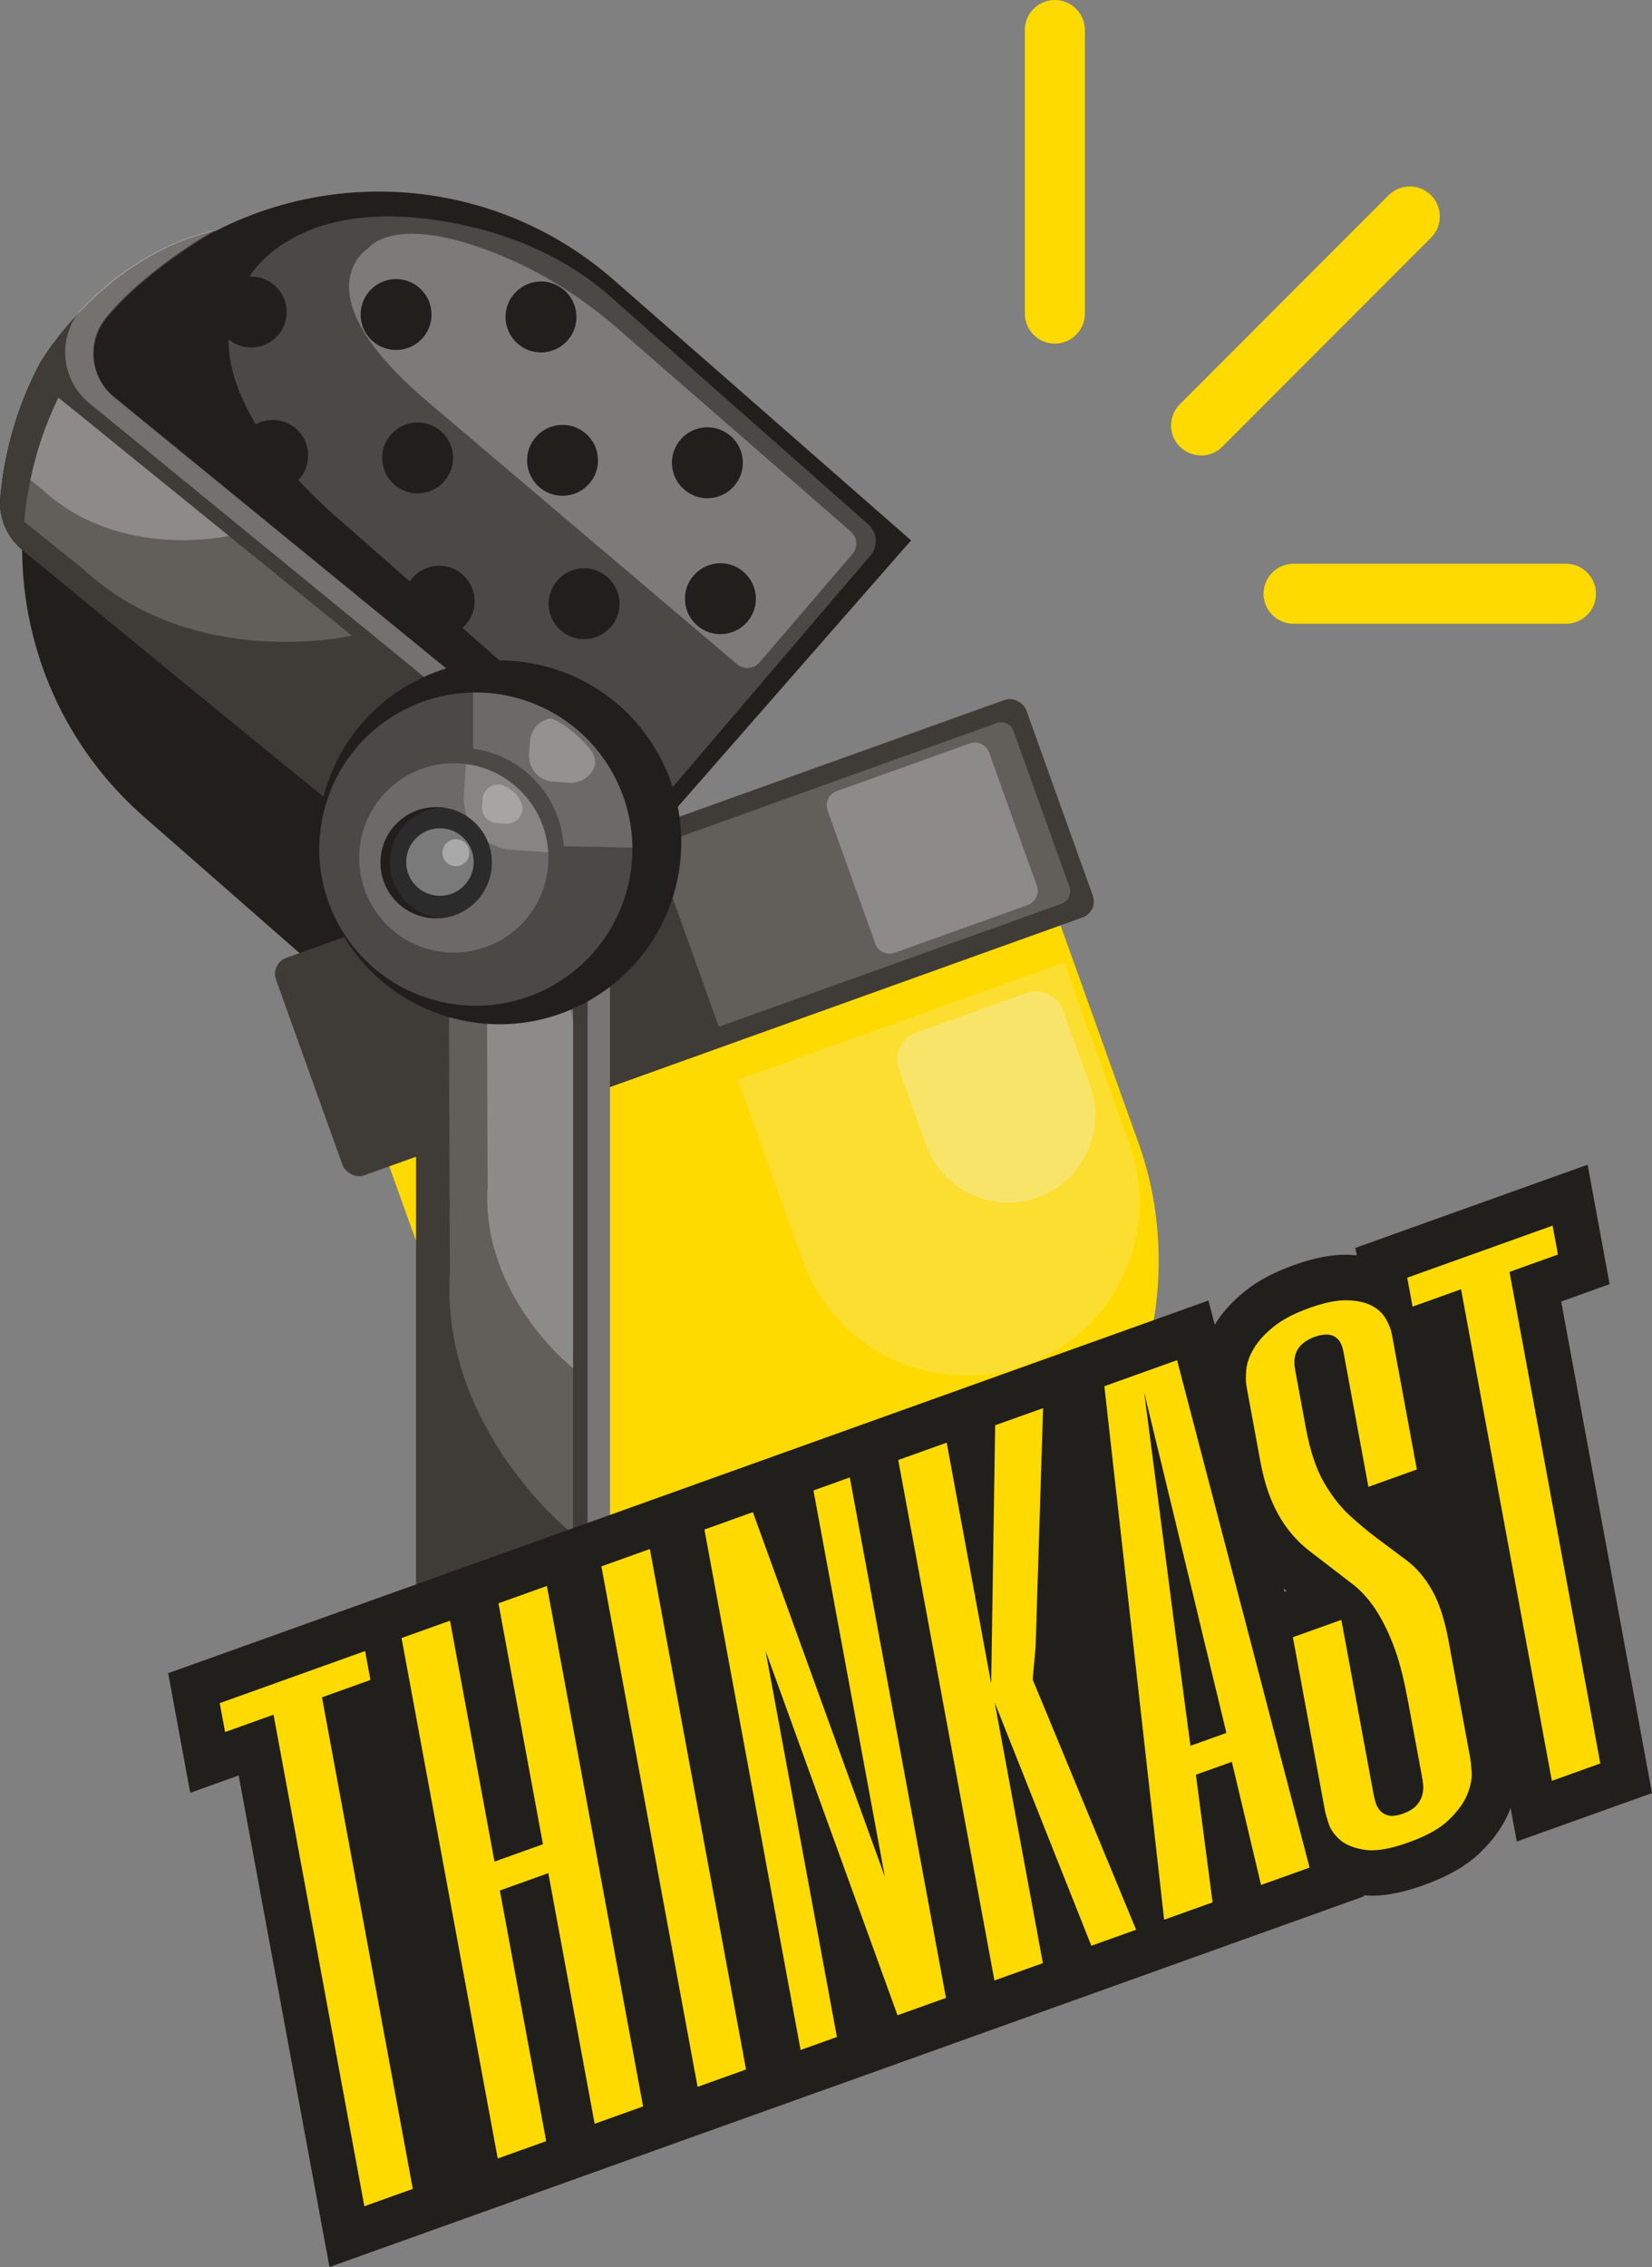 <svg id="Layer_2" data-name="Layer 2" xmlns="http://www.w3.org/2000/svg" viewBox="0 0 224.67 308.17"><rect x="0" y="0" width="224.67" height="308.17" fill="#808080" stroke="none"/><defs><style>.cls-2,.cls-3{opacity:.3}.cls-4,.cls-5{opacity:.2}.cls-7{fill:#ffda00}.cls-10,.cls-11,.cls-3,.cls-5{fill:#f1f1f1}.cls-12{fill:#3f3b36}.cls-13{fill:#201f1c}.cls-11{opacity:.4}</style></defs><g id="Layer_1-2" data-name="Layer 1"><g><g><g><g><g><g><g><path class="cls-13" d="m123.91 73.45-63.92 72.97-40.42-35.4C8.68 101.48 3.08 88.15 3.01 74.73c0-1.5.05-2.97.2-4.47.16-1.9.44-3.79.84-5.67.8-3.83 2.06-7.59 3.81-11.18.64-1.31 1.35-2.61 2.12-3.88 1.44-2.43 3.14-4.74 5.05-6.93 4.72-5.38 10.34-9.47 16.45-12.24 16.82-7.61 37.22-5.23 52 7.7l40.43 35.4Z"/><g class="cls-4"><path class="cls-10" d="M118.38 75.51c1.08-1.26.94-3.15-.3-4.24L82.67 40.02c-5.64-4.91-12.6-7.86-19.3-9.35-23.45-5.2-29.78 7.45-29.78 7.45-7.33 10.84 2.8 24.14 12.69 32.62l41.19 36.21c1.27 1.12 3.21.98 4.31-.31l26.61-31.14Z"/></g><g class="cls-2"><path class="cls-10" d="M115.7 72.24 84 44.66c-4.47-3.89-9.45-7.16-14.89-9.51-13.05-5.65-17.84-2.82-19.06-1.38 0 0-9.44 5.78 7.81 20.58l42.37 35.93c.92.78 2.3.67 3.08-.25l12.61-14.71c.78-.91.68-2.29-.23-3.08Z"/></g><g><g><path class="cls-13" d="M26.43 96.92c2 1.75 2.21 4.8.45 6.8-1.75 2-4.8 2.21-6.8.45-2-1.75-2.21-4.8-.45-6.8 1.75-2 4.8-2.21 6.8-.45Z"/><path class="cls-13" d="M43.2 77.77c2 1.75 2.21 4.8.45 6.8-1.75 2-4.8 2.21-6.8.45-2-1.75-2.21-4.8-.45-6.8 1.75-2 4.8-2.21 6.8-.45Z"/><path class="cls-13" d="M59.97 58.62c2 1.75 2.21 4.8.45 6.8-1.75 2-4.8 2.21-6.8.45-2-1.75-2.21-4.8-.45-6.8 1.75-2 4.8-2.21 6.8-.45Z"/><path class="cls-13" d="M76.75 39.46c2 1.75 2.21 4.8.45 6.8-1.75 2-4.8 2.21-6.8.45-2-1.75-2.21-4.8-.45-6.8 1.75-2 4.8-2.21 6.8-.45Z"/></g><g><path class="cls-13" d="M20.57 57.95c2 1.75 2.21 4.8.45 6.8-1.75 2-4.8 2.21-6.8.45-2-1.75-2.21-4.8-.45-6.8 1.75-2 4.8-2.21 6.8-.45Z"/><path class="cls-13" d="M37.34 38.79c2 1.75 2.21 4.8.45 6.8-1.75 2-4.8 2.21-6.8.45-2-1.75-2.21-4.8-.45-6.8 1.75-2 4.8-2.21 6.8-.45Z"/></g><g><path class="cls-13" d="M49.06 116.74c2 1.75 2.21 4.8.45 6.8-1.75 2-4.8 2.21-6.8.45-2-1.75-2.21-4.8-.45-6.8 1.75-2 4.8-2.21 6.8-.45Z"/><path class="cls-13" d="M65.84 97.59c2 1.75 2.21 4.8.45 6.8-1.75 2-4.8 2.21-6.8.45-2-1.75-2.21-4.8-.45-6.8 1.75-2 4.8-2.21 6.8-.45Z"/><path class="cls-13" d="M82.61 78.44c2 1.75 2.21 4.8.45 6.8-1.75 2-4.8 2.21-6.8.45-2-1.75-2.21-4.8-.45-6.8 1.75-2 4.8-2.21 6.8-.45Z"/><path class="cls-13" d="M99.38 59.28c2 1.75 2.21 4.8.45 6.8-1.75 2-4.8 2.21-6.8.45-2-1.75-2.21-4.8-.45-6.8 1.75-2 4.8-2.21 6.8-.45Z"/></g><g><path class="cls-13" d="M67.61 116.06c2 1.75 2.21 4.8.45 6.8-1.75 2-4.8 2.21-6.8.45-2-1.75-2.21-4.8-.45-6.8 1.75-2 4.8-2.21 6.8-.45Z"/><path class="cls-13" d="M84.38 96.91c2 1.75 2.21 4.8.45 6.8-1.75 2-4.8 2.21-6.8.45-2-1.75-2.21-4.8-.45-6.8 1.75-2 4.8-2.21 6.8-.45Z"/><path class="cls-13" d="M101.15 77.76c2 1.75 2.21 4.8.45 6.8-1.75 2-4.8 2.21-6.8.45-2-1.75-2.21-4.8-.45-6.8 1.75-2 4.8-2.21 6.8-.45Z"/></g><g><path class="cls-13" d="M46.13 97.26c2 1.75 2.21 4.8.45 6.8-1.75 2-4.8 2.21-6.8.45-2-1.75-2.21-4.8-.45-6.8 1.75-2 4.8-2.21 6.8-.45Z"/><path class="cls-13" d="M62.9 78.1c2 1.75 2.21 4.8.45 6.8-1.75 2-4.8 2.21-6.8.45-2-1.75-2.21-4.8-.45-6.8 1.75-2 4.8-2.21 6.8-.45Z"/><path class="cls-13" d="M79.68 58.95c2 1.75 2.21 4.8.45 6.8-1.75 2-4.8 2.21-6.8.45-2-1.75-2.21-4.8-.45-6.8 1.75-2 4.8-2.21 6.8-.45Z"/></g><g><path class="cls-13" d="M23.5 77.43c2 1.75 2.21 4.8.45 6.8-1.75 2-4.8 2.21-6.8.45-2-1.75-2.21-4.8-.45-6.8 1.75-2 4.8-2.21 6.8-.45Z"/><path class="cls-13" d="M40.27 58.28c2 1.75 2.21 4.8.45 6.8-1.75 2-4.8 2.21-6.8.45-2-1.75-2.21-4.8-.45-6.8 1.75-2 4.8-2.21 6.8-.45Z"/><path class="cls-13" d="M57.04 39.13c2 1.75 2.21 4.8.45 6.8-1.75 2-4.8 2.21-6.8.45-2-1.75-2.21-4.8-.45-6.8 1.75-2 4.8-2.21 6.8-.45Z"/></g></g></g><path class="cls-13" d="M69.96 98.5s1.46 9.69-4.37 14.19c-2.8 2.16-7.28 3.1-14.43 1.24-.67-.19-29.93-24.18-48.09-39.14C.96 73.05-.21 70.4.03 67.68c.55-6.3 2.33-12.5 5.37-18.26.43-.81 8.94-14.72 23.98-18.04-1.24.66-10.05 5.88-14.95 11.99-2.63 3.27-2.11 8.05 1.14 10.71L69.96 98.5Z"/><path class="cls-12" d="M65.59 112.68c-2.79 2.17-7.28 3.1-14.43 1.26-.67-.2-29.93-24.18-48.09-39.14-2.1-1.75-3.26-4.4-3.03-7.11.09-1.15.24-2.32.44-3.45.22-1.4.49-2.81.86-4.19.73-2.92 1.73-5.78 3.03-8.54.33-.71.67-1.4 1.04-2.1.42-.8 8.94-14.7 23.96-18.04-1.24.66-10.05 5.89-14.94 12-2.63 3.26-2.12 8.04 1.13 10.71l54.4 44.41s1.46 9.7-4.38 14.19Z"/><path class="cls-3" d="M69.89 98.37s1.46 9.69-4.37 14.19c3.54-4.85 2.42-12.14 2.42-12.14l-55.78-45.6c-4.09-3.34-4.43-9.48-.7-13.23 4.07-4.09 10.09-8.62 17.85-10.33-1.25.64-10.05 5.87-14.95 11.98-2.62 3.27-2.11 8.05 1.15 10.7L69.9 98.37Z"/></g><g><g><path class="cls-7" d="M145.44 203.45c-1.83 2.13-3.86 4.1-6.1 5.86-.57.47-1.13.9-1.73 1.3-3.63 2.7-7.73 4.86-12.16 6.46-1.53.53-3.1 1-4.63 1.37-1.3.37-2.56.63-3.86.8-.67.13-1.37.23-2.03.3.03-.03.03-.07.03-.07.3-.17.57-.33.87-.53-.37.2-.73.4-1.13.63-9.16 1.13-18.25-.47-26.31-4.3-1.87-.9-3.7-1.9-5.43-3.03v-81.87l-2.66-.43v-1.8h-9.76l66.05-23.68 18.12 50.56c1.53 4.2 2.43 8.46 2.73 12.69 1 13.19-3.4 26.08-11.99 35.74Z"/><path class="cls-7" d="M80.29 128.15v1.8l-.37-.07v80.27c-7.33-5.46-13.16-13.09-16.49-22.38l-6.86-19.12-11.29-31.44 11.29-4.06 13.96-5h9.76Z"/><path d="m79.93 129.88 3.03.5v81.87c-1.03-.63-2.03-1.33-3.03-2.1v-80.27Z" fill="#fbb03b"/><path d="M116.17 218.74c-.4.27-.8.5-1.2.73 0 0 0 .03-.03.07-.1 0-.17.03-.23.03.5-.3.97-.57 1.47-.83Z" fill="#ffb700"/></g><path class="cls-5" d="m144.76 130.83 8.83 24.6c4.4 12.26-1.97 25.77-14.23 30.17-12.26 4.4-25.77-1.97-30.17-14.23l-8.83-24.6 44.4-15.94Z"/><g class="cls-2"><path class="cls-10" d="m144.59 137.36 3.68 10.24c2.21 6.17-.99 12.96-7.16 15.17-6.17 2.21-12.96-.99-15.17-7.16l-3.68-10.24c-.73-2.04.33-4.29 2.37-5.02l14.95-5.36c2.04-.73 4.29.33 5.02 2.37Z"/></g><rect class="cls-12" x="38.88" y="111.74" width="108.41" height="31.41" rx="2.31" ry="2.31" transform="rotate(-19.74 93.114 127.466)"/><path class="cls-5" d="M91.85 105.57h49.52c.98 0 1.78.8 1.78 1.78v22.53c0 .98-.8 1.78-1.78 1.78H91.85v-26.09Z" transform="rotate(-19.74 117.538 118.629)"/><path class="cls-3" d="M117.16 103.61h19.24c1.13 0 2.05.92 2.05 2.05v19.24c0 1.13-.92 2.05-2.05 2.05h-19.24c-1.13 0-2.05-.92-2.05-2.05v-19.24c0-1.13.92-2.05 2.05-2.05Z" transform="rotate(-19.74 126.793 115.295)"/></g></g><path class="cls-12" d="M139.35 209.32v5.3c0 26.05-17.69 28.58-41.37 28.58-18.69 0-34.54-3.86-39.67-17.82-1.13-3.06-1.73-6.63-1.73-10.76v-86.46h23.71v86.46c0 4.06 1.37 7.76 3.66 10.76.17.23.4.5.57.7.03.07.1.1.1.13.2.2.37.4.53.57.07.07.1.13.17.17.13.17.3.3.43.43.07.1.2.2.3.27.47.47.97.9 1.53 1.27.2.17.43.33.63.47.07.03.13.1.2.13.23.17.47.3.7.4.03.03.03.07.07.07.23.13.43.27.67.37.13.07.3.13.4.2.07.03.17.07.23.1.2.1.4.2.6.27.03 0 .03.03.03.03.27.1.5.2.77.3.23.07.47.17.7.23.37.1.7.2 1.07.3.2.07.43.1.67.17.1 0 .17.03.23.03.23.03.5.1.73.13l.8.1c.27.03.53.07.83.07.1 0 .23 0 .33.03h.73c.37 0 .7 0 1.07-.03l.73-.07c.3 0 .6-.07.9-.1.2-.03.43-.07.63-.1.13-.03.23-.07.33-.07.5-.1.93-.23 1.43-.37.17-.07.37-.13.57-.2.07 0 .13-.03.17-.07.13-.03.3-.07.43-.17.17-.03.33-.1.47-.17.07-.03.13-.07.2-.1.2-.07.37-.13.57-.23.3-.13.57-.3.87-.43.2-.1.4-.23.6-.37.2-.1.37-.2.53-.3.2-.13.33-.23.5-.37.13-.07.27-.17.4-.27.57-.4 1.13-.87 1.6-1.33.17-.13.3-.27.47-.43l.1-.07c.13-.17.3-.33.43-.47.07-.07.1-.1.13-.17.13-.17.3-.3.4-.47.37-.43.73-.9 1.07-1.37.1-.13.2-.3.3-.47.1-.17.2-.33.3-.53.1-.13.2-.27.27-.43.03-.07.07-.13.13-.2.1-.23.2-.47.33-.7.07-.13.13-.23.17-.37.13-.33.27-.63.4-.93.1-.27.2-.53.3-.83.07-.2.13-.4.17-.6.67-.07 1.37-.17 2.03-.3 1.3-.17 2.56-.43 3.86-.8 1.53-.37 3.1-.83 4.63-1.37 4.43-1.6 8.53-3.76 12.16-6.46.6-.4 1.17-.83 1.73-1.3Z"/><path class="cls-13" d="M139.35 209.32v5.3c0 26.05-17.69 28.58-41.37 28.58-18.69 0-34.54-3.86-39.67-17.82 5.15 7.04 37.08 12.92 37.08 12.92l-13-12.65 1.57-.27c.17.23.4.5.57.7.03.07.1.1.1.13.2.2.37.4.53.57.07.07.1.13.17.17.13.17.3.3.43.43.07.1.2.2.3.27.47.47.97.9 1.53 1.27.2.17.43.33.63.47.07.03.13.1.2.13.23.17.47.3.7.4.03.03.03.07.07.07.23.13.43.27.67.37.13.07.3.13.4.2.07.03.17.07.23.1.2.1.4.2.6.27.03 0 .03.03.03.03.27.1.5.2.77.3.23.07.47.17.7.23.37.1.7.2 1.07.3.2.07.43.1.67.17.1 0 .17.03.23.03.23.03.5.1.73.13l.8.1c.27.03.53.07.83.07.1 0 .23 0 .33.03h.73c.37 0 .7 0 1.07-.03l.73-.07c.3 0 .6-.07.9-.1.2-.03.43-.07.63-.1.13-.03.23-.07.33-.07.5-.1.93-.23 1.43-.37.17-.07.37-.13.57-.2.07 0 .13-.03.17-.07.13-.03.3-.07.43-.17.17-.03.33-.1.47-.17.07-.03.13-.07.2-.1.2-.07.37-.13.57-.23.3-.13.57-.3.87-.43.2-.1.4-.23.6-.37.2-.1.37-.2.53-.3.2-.13.33-.23.5-.37.13-.07.27-.17.4-.27.57-.4 1.13-.87 1.6-1.33.17-.13.3-.27.47-.43l.1-.07c.13-.17.3-.33.43-.47.07-.07.1-.1.13-.17.13-.17.3-.3.4-.47.37-.43.73-.9 1.07-1.37.1-.13.2-.3.3-.47.1-.17.2-.33.3-.53.1-.13.2-.27.27-.43.03-.07.07-.13.13-.2.1-.23.2-.47.33-.7.07-.13.13-.23.17-.37.13-.33.27-.63.4-.93.1-.27.2-.53.3-.83.07-.2.13-.4.17-.6.67-.07 1.37-.17 2.03-.3 1.3-.17 2.56-.43 3.86-.8 1.53-.37 3.1-.83 4.63-1.37 4.43-1.6 8.53-3.76 12.16-6.46.6-.4 1.17-.83 1.73-1.3Z"/><g><path class="cls-12" d="M139.89 208.87v5.49c0 5.03-.75 9.43-2.21 13.17-.07.2-.16.4-.26.6-.82 1.97-1.92 3.61-3.19 5.02-.05.07-.11.15-.16.22-7.26 9.65-25.62 10.91-38.45 5.09-.73-.33-1.4-.67-2.06-1.04-.11-.05-.2-.11-.29-.16-.58-.33-1.15-.67-1.68-1.04-.11-.07-.22-.15-.33-.22-4.16-2.85-6.55-6.02-6.55-6.07-.89-1.31-1.68-2.72-2.33-4.27-.09-.2-.18-.4-.26-.6-1.46-3.74-2.21-8.13-2.21-13.17v-82l.36.05 2.68.46v82.16c0 .78.04 1.53.09 2.24.64 9.9 5.36 13.93 5.36 13.93s6.8 8.12 20.35 9.72c11.22 1.33 25.15-1.99 27.79-19.39.16-1.24.27-2.57.27-4.03v-3.87c.26-.18.51-.36.77-.55.6-.4 1.17-.84 1.73-1.29.18-.15.36-.29.55-.46Z"/><path d="M139.89 208.87v5.49c0 5.03-.75 9.43-2.21 13.17-.07.2-.16.4-.26.6-.82 1.97-1.92 3.61-3.19 5.02-.05.07-.11.15-.16.22-7.26 9.65-25.62 10.91-38.45 5.09-.73-.33-1.4-.67-2.06-1.04-.11-.05-.2-.11-.29-.16-.58-.33-1.15-.67-1.68-1.04-.11-.07-.22-.15-.33-.22-4.16-2.85-6.55-6.02-6.55-6.07-.89-1.31-1.68-2.72-2.33-4.27-.09-.2-.18-.4-.26-.6-1.46-3.74-2.21-8.13-2.21-13.17v-82l.36.05 2.68.46v82.16c0 .78.04 1.53.09 2.24.64 9.9 5.36 13.93 5.36 13.93s6.8 8.12 20.35 9.72c11.22 1.33 25.15-1.99 27.79-19.39.16-1.24.27-2.57.27-4.03v-3.87c.26-.18.51-.36.77-.55.6-.4 1.17-.84 1.73-1.29.18-.15.36-.29.55-.46Z" opacity=".3" fill="#fff"/></g><path d="M137.61 210.62v4.47c0 .46 0 .93-.02 1.39-.11 3.87-.78 7.53-2.1 10.76-27.27 14.17-40.6 7.86-46.54 1.86.11.07.22.13.35.18.02.02.05.02.05.02.2.15.44.27.67.36.13.07.29.15.4.2.05.04.13.11.2.11.2.09.38.2.58.27.04 0 .04.02.04.02.24.11.51.16.73.27.04 0 .04.04.04.04.24.05.44.16.67.24.33.09.66.2 1.02.26.2.07.44.13.67.16.07 0 .13.04.2.04.27.04.46.11.73.13.24.04.49.07.73.11.31.04.57.07.88.07.09 0 .2 0 .33.02h.69c.35 0 .71 0 1.04-.02l.73-.07c.27 0 .57-.07.88-.11.16-.02.42-.05.62-.09.11-.04.24-.07.35-.07.46-.09.89-.22 1.35-.36.18-.04.38-.09.57-.16.04-.04.11-.04.18-.07.13-.02.26-.09.42-.16.15-.04.31-.09.44-.16.07 0 .13-.05.2-.05.2-.07.36-.18.57-.27.27-.13.57-.31.84-.44.2-.09.4-.2.6-.33.16-.11.36-.2.49-.31.16-.13.33-.22.49-.36.15-.05.27-.13.4-.22.55-.4 1.08-.84 1.57-1.31l.44-.42.09-.07c.15-.13.24-.29.36-.36q.04-.07.07-.11c.04-.05.11-.09.13-.16.15-.16.27-.29.38-.42.38-.44.73-.91 1.02-1.37.11-.15.2-.31.31-.44.13-.16.2-.33.33-.53.05-.15.13-.27.24-.4.02-.07.05-.15.09-.24.13-.2.24-.44.36-.64.07-.13.13-.26.16-.4.11-.29.27-.57.36-.89.11-.24.18-.46.24-.73.15-.07.31-.16.44-.24.49-.29.97-.57 1.46-.84-.4.27-.8.51-1.19.75 0 0 0 .02-.04.05.66-.05 1.37-.16 2.02-.29 1.29-.16 2.57-.44 3.87-.8 1.53-.36 3.1-.84 4.63-1.37 4.43-1.59 8.52-3.76 12.15-6.46Z" fill="none"/><g><g class="cls-4"><path class="cls-10" d="M77.94 208.57s-18.11-14.2-16.75-35.65l-.13-33.9c0-2.33 1.89-4.22 4.22-4.22h8.43c2.33 0 4.22 1.89 4.22 4.22v69.55Z"/></g><g class="cls-2"><path class="cls-10" d="M77.94 186s-12.57-9.85-11.62-24.74l-.09-23.53c0-1.62 1.31-2.93 2.93-2.93h5.85c1.62 0 2.93 1.31 2.93 2.93V186Z"/></g><path class="cls-13" d="M90.07 103.51c6.07 12.23 1.08 27.07-11.15 33.14s-27.07 1.08-33.14-11.15-1.08-27.07 11.15-33.14S84 91.28 90.07 103.51Z"/><path class="cls-5" d="M83.78 105.95c5.23 10.53.93 23.31-9.6 28.54s-23.31.93-28.54-9.6-.93-23.31 9.6-28.54 23.31-.93 28.54 9.6Z"/><path class="cls-5" d="M74.59 116.62c0 7.11-5.76 12.87-12.87 12.87s-12.87-5.76-12.87-12.87 5.76-12.87 12.87-12.87 12.87 5.76 12.87 12.87Z"/><path class="cls-5" d="M74.55 115.84c-.19 0-.38-.01-.58-.02l-4.32-.29c-3.89-.27-6.82-3.62-6.56-7.51l.23-3.45c.01-.24.04-.48.09-.71 6.04.8 10.77 5.8 11.14 11.98Z"/><path class="cls-3" d="m65.62 108.6-.07 1.03c-.08 1.16.8 2.16 1.96 2.24l1.29.09c1.55.1 2.73-1.48 2.08-2.9-.37-.82-1.04-1.63-2.23-2.2-1.35-.65-2.92.26-3.02 1.75Z"/><path class="cls-13" d="M66.88 117.26c0 3.97-3.05 7.21-6.92 7.54-.21.01-.43.03-.65.03-4.17 0-7.57-3.38-7.57-7.57s3.39-7.55 7.57-7.55c.22 0 .44.01.65.03 3.87.33 6.92 3.57 6.92 7.52Z"/><path d="M66.88 117.26c0 3.97-3.05 7.21-6.92 7.54-3.89-.32-6.93-3.57-6.93-7.54s3.05-7.21 6.93-7.52c3.87.33 6.92 3.57 6.92 7.52Z" fill="#2b2b2b"/></g><circle class="cls-11" cx="59.83" cy="117.18" r="4.59"/><circle class="cls-11" cx="62" cy="115.91" r="1.83"/></g><g><path class="cls-5" d="m86.01 115.22-9.35-.19c-.4-6.84-5.63-12.37-12.33-13.26v-7.64c7.96-.14 15.67 4.22 19.44 11.81 1.47 2.99 2.21 6.15 2.23 9.28Z"/><path class="cls-3" d="M80.6 104.77c-.67 1.03-1.86 1.73-3.23 1.63l-2.15-.15c-1.94-.13-3.39-1.8-3.27-3.74l.12-1.71c.1-1.4.96-2.48 2.1-2.97.18-.07.56-.16.56-.16 1.28-.1 5.52 3.61 5.97 4.91.34.69.32 1.53-.11 2.19Z"/></g><path class="cls-5" d="M47.87 86.41s-21.41 4.91-36.48-8.99l-8.1-6.51c.16-1.9.44-3.79.84-5.67.8-3.83 2.06-7.59 3.81-11.18l2.17 1.75 21.01 17.03 16.74 13.57Z"/><path class="cls-3" d="M31.12 72.84s-14.86 3.41-25.31-6.26l-1.68-1.35c.8-3.83 2.06-7.59 3.81-11.18l2.17 1.75 21.01 17.03Z"/></g><g><path class="cls-7" d="M212.97 84.79h-37.05c-2.25 0-4.08-1.83-4.08-4.08s1.83-4.08 4.08-4.08h37.05c2.25 0 4.08 1.83 4.08 4.08s-1.83 4.08-4.08 4.08Z"/><path class="cls-7" d="M163.34 61.91c-1.04 0-2.09-.4-2.88-1.19-1.59-1.59-1.59-4.17 0-5.77l28.39-28.41c1.59-1.59 4.17-1.59 5.77 0 1.59 1.59 1.59 4.17 0 5.77l-28.39 28.41c-.8.8-1.84 1.2-2.88 1.2Z"/><path class="cls-7" d="M143.46 46.71c-2.25 0-4.08-1.83-4.08-4.08V4.08c0-2.25 1.83-4.08 4.08-4.08s4.08 1.83 4.08 4.08v38.55c0 2.25-1.83 4.08-4.08 4.08Z"/></g></g><g><path class="cls-13" d="m218.91 174.58-3-16.26-31.58 11.31.19 1.02c-.36-.03-.72-.08-1.1-.09-2.18-.07-4.62.39-7.44 1.4-2.74.98-4.92 2.14-6.69 3.57-1.77 1.44-3.11 2.93-4.08 4.55v.01l-.86-3.31-16.01 5.73-14.81 5.3-13.18 4.72-31.57 11.31-9.62 3.45-24.72 8.85-31.57 11.3 3 16.26 6.59-2.36 12.35 66.82 18.39-6.58 12.92-4.63 18.39-6.59 14.01-5.01 9.84-3.52 12.14-4.35 14.4-5.16 12.59-4.51 9.51-3.41.08-.03 18.43-6.6-.04-.14c.75.06 1.52.08 2.34 0 1.74-.15 3.66-.61 5.79-1.37 3.34-1.2 5.88-2.66 7.75-4.48 1.83-1.77 3.14-3.65 3.92-5.59.06-.16.11-.31.16-.47l.85 4.6 18.39-6.58-12.35-66.82 6.59-2.36Zm-84.44 56.46-.28-1.52.66 1.41-.37.11Zm40.09-15.12.45.35-.33.12-.12-.47Z"/><g><path class="cls-7" d="m49.65 224.43.73 3.93-6.59 2.36 12.35 66.82-6.59 2.36-12.35-66.82-6.59 2.36-.73-3.93 19.77-7.08Z"/><path class="cls-7" d="m67.25 253.05 6.59-2.36-6.05-32.75 6.59-2.36 13.08 70.75-6.59 2.36-6.3-34.07-6.59 2.36 6.3 34.07-6.59 2.36-13.08-70.75 6.59-2.36 6.05 32.75Z"/><path class="cls-7" d="m88.38 210.56 13.08 70.75-6.59 2.36-13.08-70.75 6.59-2.36Z"/><path class="cls-7" d="m128.65 271.58-6.59 2.36-17.95-49.56 9.71 52.51-4.94 1.77-13.08-70.75 6.59-2.36 17.95 49.56-9.71-52.51 4.94-1.77 13.08 70.75Z"/><path class="cls-7" d="m154.52 262.31-6.1 2.18-13.14-33.06 6.55 35.42-6.59 2.36-13.08-70.75 6.59-2.36 6.05 32.75.54-35.11 6.52-2.33-1.02 32.48-.4 4.41 1.51 3.64 12.56 30.37Z"/><path class="cls-7" d="m178.09 253.87-6.59 2.36-3.97-16.74-4.89 1.75 2.27 17.35-6.59 2.36-8.13-72.52 9.89-3.54 18.02 68.98Zm-15.02-33.74-7.46-30.85 4.16 32.03 2.13 16 4.89-1.75-3.73-15.43Z"/><path class="cls-7" d="M191.38 230.73c-.53-2.89-1.18-5.31-1.94-7.25-.76-1.94-1.59-3.57-2.49-4.89-.9-1.32-1.88-2.39-2.92-3.19-1.05-.81-2.07-1.59-3.05-2.35s-1.95-1.5-2.92-2.24c-.96-.74-1.87-1.64-2.72-2.7-.85-1.06-1.63-2.36-2.31-3.91-.69-1.54-1.25-3.49-1.68-5.84l-1.82-9.87c-.12-.65-.13-1.44-.03-2.37.1-.93.45-1.88 1.04-2.86.59-.98 1.48-1.95 2.67-2.92 1.19-.96 2.82-1.82 4.88-2.55 2.06-.74 3.78-1.08 5.16-1.04 1.38.04 2.5.3 3.35.76.86.46 1.49 1.07 1.9 1.81.41.74.68 1.44.8 2.09l3.39 18.34-6.59 2.36-3.39-18.34c-.12-.65-.31-1.16-.58-1.52-.27-.35-.58-.59-.93-.71-.35-.12-.73-.16-1.14-.12-.42.05-.83.14-1.24.29-.41.15-.81.34-1.18.57-.38.24-.7.53-.97.87s-.46.76-.56 1.25c-.11.49-.11 1.06.01 1.72l1.47 7.97c.57 3.08 1.38 5.53 2.43 7.36 1.05 1.83 2.22 3.34 3.5 4.52 1.29 1.18 2.56 2.24 3.83 3.19 1.26.94 2.57 1.92 3.93 2.93 1.35 1.01 2.51 2.37 3.48 4.08s1.71 4 2.24 6.87l2.96 16c.06.33.12.94.18 1.84s-.14 1.91-.59 3.03c-.45 1.12-1.28 2.27-2.49 3.45-1.21 1.18-3.05 2.21-5.52 3.09-2.47.89-4.44 1.22-5.91 1-1.47-.22-2.6-.66-3.38-1.34-.78-.68-1.31-1.43-1.57-2.25s-.42-1.4-.49-1.73l-4.36-23.58 6.59-2.36 4.36 23.58c.06.33.15.71.27 1.15.12.44.32.83.6 1.16.28.34.67.57 1.17.7.5.12 1.16.04 1.99-.25.82-.3 1.43-.67 1.83-1.11.39-.45.65-.91.78-1.4.13-.48.17-.96.12-1.42-.05-.46-.1-.86-.17-1.18l-1.98-10.69Z"/><path class="cls-7" d="m211.15 166.6.73 3.93-6.59 2.36 12.35 66.82-6.59 2.36-12.35-66.82-6.59 2.36-.73-3.93 19.78-7.08Z"/></g></g></g></g></svg>